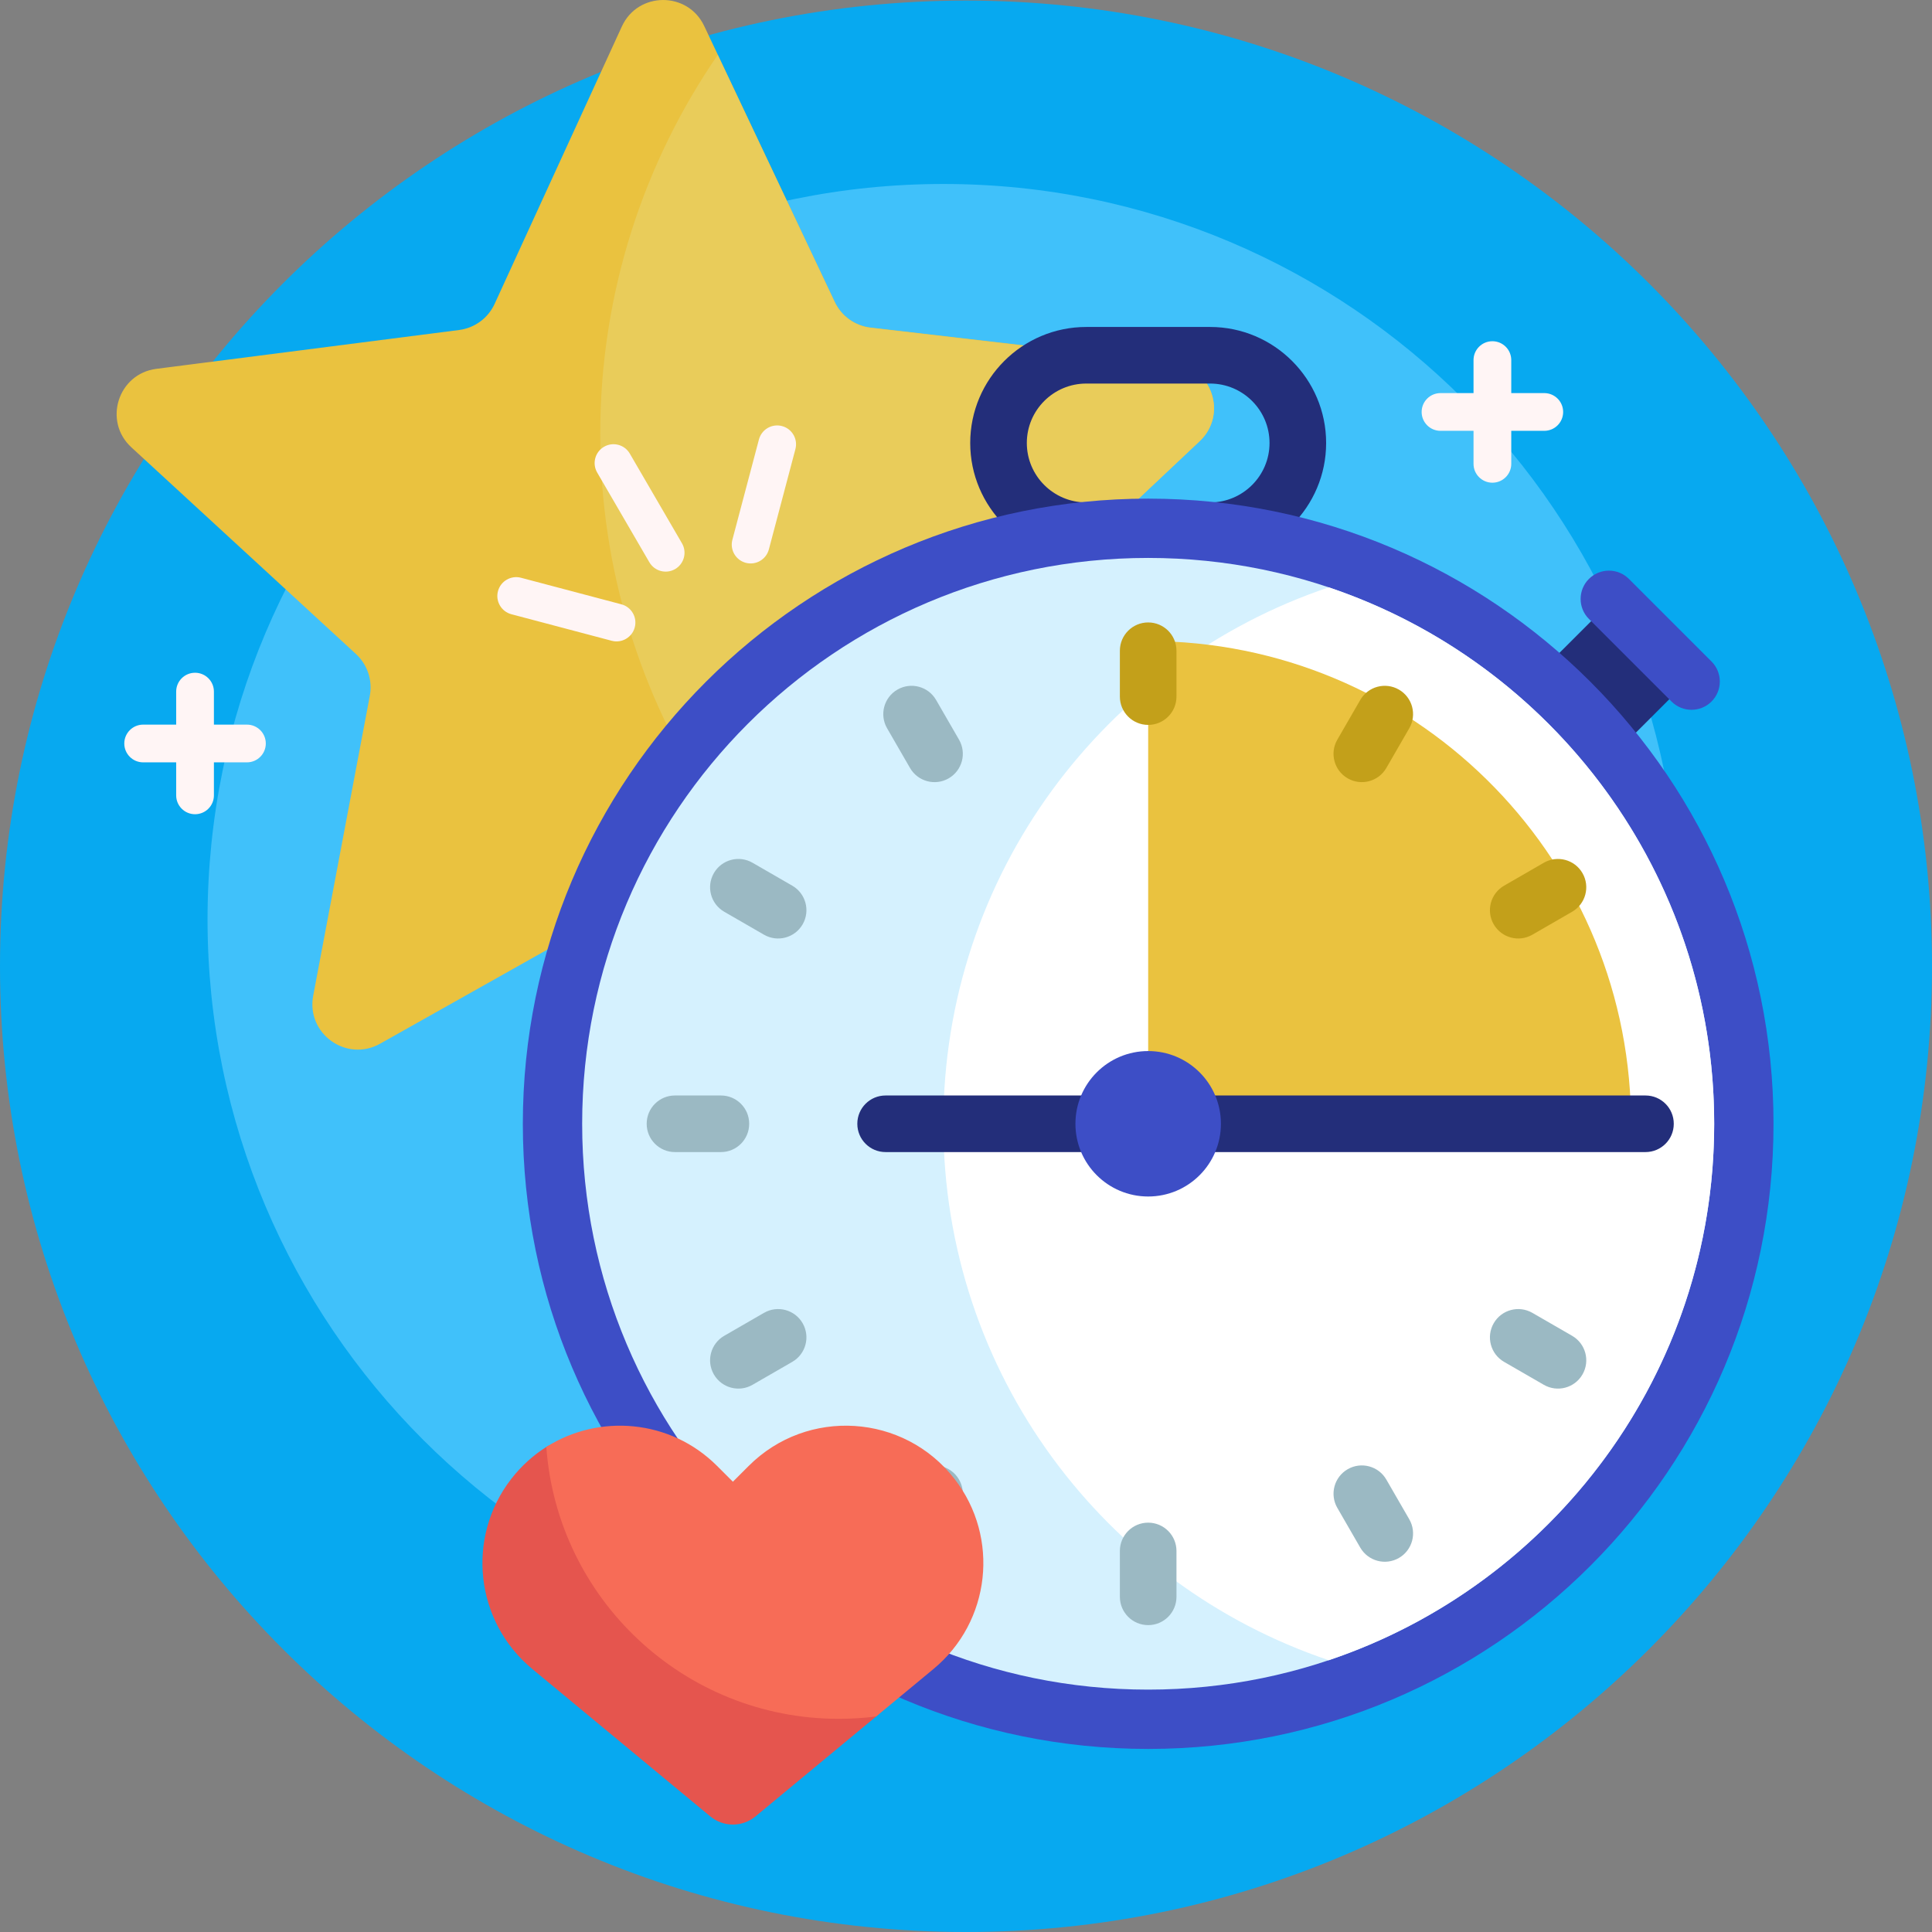 <?xml version="1.0" encoding="UTF-8"?> <svg xmlns="http://www.w3.org/2000/svg" id="Capa_1" height="512" viewBox="0 0 512 512" width="512"><rect x="0" y="0" width="512" height="512" fill="#808080" stroke="none"/> <g> <path d="m256 .153c141.385 0 256 114.581 256 255.924s-114.615 255.923-256 255.923-256-114.581-256-255.924c0-141.342 114.615-255.923 256-255.923z" fill="#07a9f0"></path> <path d="m250 48.757c107.695 0 195 87.278 195 194.942s-87.304 194.942-195 194.942-195-87.279-195-194.942 87.304-194.942 195-194.942z" fill="#40c1fa"></path> <path d="m317.926 116.857-58.861 55.476c-3.024 2.85-4.364 7.057-3.544 11.13l15.947 79.284c2.017 10.028-8.606 17.841-17.583 12.931l-70.966-38.82c-3.646-1.995-8.063-1.968-11.684.069l-70.499 39.662c-8.917 5.017-19.633-2.669-17.735-12.721l15.002-79.468c.771-4.083-.619-8.274-3.677-11.088l-59.518-54.772c-7.528-6.928-3.528-19.492 6.622-20.794l80.238-10.294c4.122-.529 7.68-3.145 9.412-6.922l33.714-73.51c4.265-9.298 17.453-9.377 21.828-.13l34.588 73.107c1.777 3.755 5.365 6.33 9.493 6.809l80.354 9.339c10.164 1.181 14.314 13.696 6.869 20.712z" fill="#eac23f"></path> <path d="m317.926 116.934-58.861 55.476c-3.024 2.85-4.364 7.057-3.544 11.13l15.947 79.284c1.294 6.433-2.614 11.954-7.952 13.79-61.586-27.804-104.444-89.74-104.444-161.683 0-37.262 11.498-71.839 31.14-100.381l30.999 65.522c1.777 3.755 5.365 6.33 9.493 6.809l80.354 9.339c10.163 1.182 14.313 13.697 6.868 20.714z" fill="#e9cc5a"></path> <path d="m412.249 204.828-10.094-10.09c-2.93-2.929-2.93-7.679 0-10.608l22.334-22.328c2.929-2.928 7.676-2.928 10.605 0l10.094 10.09c2.93 2.929 2.93 7.679 0 10.608l-22.334 22.328c-2.928 2.928-7.676 2.928-10.605 0zm-60.81-87.43c0-16.954-13.798-30.748-30.757-30.748h-32.807c-16.959 0-30.757 13.794-30.757 30.748s13.798 30.748 30.757 30.748h32.807c16.959 0 30.757-13.794 30.757-30.748zm-30.757-15.752c8.688 0 15.757 7.066 15.757 15.752s-7.068 15.752-15.757 15.752h-32.807c-8.688 0-15.757-7.066-15.757-15.752s7.068-15.752 15.757-15.752z" fill="#232e7a"></path> <path d="m442.969 185.911-21.89-21.884c-2.93-2.929-2.93-7.678 0-10.607 2.928-2.927 7.675-2.927 10.603 0l21.89 21.884c2.93 2.929 2.93 7.678 0 10.607-2.928 2.927-7.675 2.927-10.603 0zm27.031 111.902c0 91.498-74.196 165.672-165.722 165.672s-165.722-74.174-165.722-165.672 74.196-165.672 165.722-165.672 165.722 74.174 165.722 165.672z" fill="#3d4ec6"></path> <path d="m454.278 297.813c0 82.818-67.157 149.955-150 149.955s-150-67.137-150-149.955 67.157-149.955 150-149.955 150 67.137 150 149.955z" fill="#d5f1fe"></path> <path d="m454.278 297.813c0 66.088-42.765 122.19-102.139 142.16-59.374-19.97-102.139-76.073-102.139-142.16s42.765-122.19 102.139-142.159c59.374 19.969 102.139 76.071 102.139 142.159z" fill="#fff"></path> <path d="m304.278 295.476v-125.588c69.891 0 126.695 56.015 127.942 125.588z" fill="#eac23f"></path> <path d="m227.2 297.828v-.029c0-4.133 3.35-7.483 7.483-7.483h201.399c4.133 0 7.483 3.35 7.483 7.483v.029c0 4.133-3.35 7.483-7.483 7.483h-201.398c-4.133 0-7.484-3.351-7.484-7.483z" fill="#232e7a"></path> <path d="m311.778 172.451v12.158c0 4.141-3.358 7.498-7.5 7.498-4.142 0-7.5-3.357-7.5-7.498v-12.158c0-4.141 3.358-7.498 7.5-7.498 4.142 0 7.5 3.356 7.5 7.498zm107.595 58.932c-2.071-3.586-6.658-4.815-10.245-2.744l-10.532 6.079c-3.587 2.071-4.816 6.656-2.745 10.242 2.071 3.586 6.658 4.815 10.245 2.744l10.532-6.079c3.587-2.07 4.816-6.656 2.745-10.242zm-48.645-48.63c-3.587-2.071-8.174-.842-10.245 2.744l-6.081 10.529c-2.071 3.586-.842 8.172 2.745 10.242 3.587 2.071 8.174.842 10.245-2.744l6.081-10.529c2.071-3.586.842-8.172-2.745-10.242z" fill="#c3a01a"></path> <path d="m171.379 297.828v-.029c0-4.133 3.35-7.483 7.483-7.483h12.195c4.133 0 7.483 3.35 7.483 7.483v.029c0 4.133-3.35 7.483-7.483 7.483h-12.195c-4.133 0-7.483-3.351-7.483-7.483zm125.399 113.192v12.153c0 4.142 3.358 7.5 7.5 7.5 4.142 0 7.5-3.358 7.5-7.5v-12.153c0-4.142-3.358-7.5-7.5-7.5-4.142 0-7.5 3.358-7.5 7.5zm-97.352-44.031 10.534-6.08c3.587-2.071 4.816-6.657 2.745-10.244-2.071-3.585-6.656-4.814-10.242-2.744l-10.533 6.079c-3.587 2.07-4.816 6.657-2.745 10.244 2.07 3.586 6.655 4.815 10.241 2.745zm35.659-173.992 6.08 10.527c2.071 3.586 6.657 4.815 10.243 2.745 3.588-2.071 4.817-6.658 2.745-10.246l-6.08-10.527c-2.071-3.586-6.657-4.815-10.243-2.745-3.588 2.072-4.817 6.659-2.745 10.246zm119.319 206.606 6.08 10.527c2.071 3.586 6.657 4.815 10.243 2.745 3.588-2.071 4.817-6.658 2.745-10.246l-6.079-10.527c-2.071-3.586-6.657-4.815-10.243-2.745-3.589 2.071-4.818 6.658-2.746 10.246zm-106.331 10.526 6.08-10.527c2.072-3.587.842-8.175-2.745-10.246-3.587-2.07-8.172-.841-10.243 2.745l-6.08 10.527c-2.072 3.587-.843 8.175 2.745 10.246 3.587 2.07 8.172.841 10.243-2.745zm-56.143-168.504 10.534 6.08c3.586 2.07 8.171.841 10.242-2.744 2.071-3.587.842-8.174-2.745-10.244l-10.534-6.08c-3.586-2.07-8.171-.841-10.242 2.744-2.072 3.587-.843 8.174 2.745 10.244zm206.667 119.284 10.534 6.08c3.586 2.07 8.171.841 10.242-2.744 2.071-3.587.842-8.174-2.745-10.244l-10.534-6.08c-3.586-2.07-8.171-.841-10.242 2.744-2.072 3.586-.843 8.173 2.745 10.244z" fill="#9bb9c3"></path> <path d="m323.557 297.813c0 10.644-8.631 19.273-19.278 19.273s-19.278-8.629-19.278-19.273 8.631-19.273 19.278-19.273 19.278 8.629 19.278 19.273z" fill="#3d4ec6"></path> <path d="m70.439 197.032c0 2.761-2.239 4.999-5 4.999h-8.75v8.748c0 2.76-2.239 4.998-5 4.998s-5-2.238-5-4.998v-8.748h-8.75c-2.761 0-5-2.238-5-4.999 0-2.76 2.239-4.999 5-4.999h8.75v-8.747c0-2.76 2.239-4.999 5-4.999s5 2.238 5 4.999v8.747h8.75c2.762.001 5 2.239 5 4.999zm343.811-87.858c0 2.761-2.239 4.999-5 4.999h-8.75v8.748c0 2.76-2.239 4.998-5 4.998s-5-2.238-5-4.998v-8.748h-8.75c-2.761 0-5-2.238-5-4.999 0-2.76 2.239-4.999 5-4.999h8.75v-8.747c0-2.76 2.239-4.999 5-4.999s5 2.238 5 4.999v8.747h8.75c2.761 0 5 2.238 5 4.999zm-249.586 50.972-26.587-7.034c-2.669-.706-5.404.885-6.111 3.553-.707 2.669.885 5.405 3.554 6.112l26.587 7.034c2.669.706 5.404-.885 6.111-3.553.706-2.669-.885-5.405-3.554-6.112zm32.98-10.993c2.669.706 5.406-.885 6.112-3.554l7.035-26.574c.707-2.67-.885-5.407-3.555-6.113-2.669-.706-5.406.885-6.112 3.554l-7.035 26.574c-.707 2.669.885 5.406 3.555 6.113zm-39.383-23.918 13.822 23.765c1.388 2.386 4.448 3.196 6.834 1.809 2.388-1.388 3.198-4.449 1.809-6.836l-13.823-23.765c-1.388-2.386-4.448-3.196-6.834-1.809-2.387 1.387-3.197 4.448-1.808 6.836z" fill="#fff5f5"></path> <path d="m232.652 454.499-32.446 26.872c-3.47 2.874-8.494 2.874-11.964 0l-47.201-39.091c-15.122-12.524-17.592-34.776-5.585-50.31 2.711-3.508 5.92-6.374 9.444-8.586 2.124-1.334 4.916-.359 5.78 1.995 12.638 34.44 43.479 60.098 80.87 65.323 1.868.261 2.554 2.594 1.102 3.797z" fill="#e5554e"></path> <path d="m247.406 442.28-15.218 12.603c-3.242.412-6.545.624-9.899.624-41.021 0-74.619-31.775-77.508-72.048 13.933-8.826 32.83-7.393 45.255 5.028l4.187 4.185 4.187-4.185c15.526-15.521 41.156-13.885 54.582 3.484 12.007 15.533 9.536 37.785-5.586 50.309z" fill="#f76c57"></path> </g> </svg> 